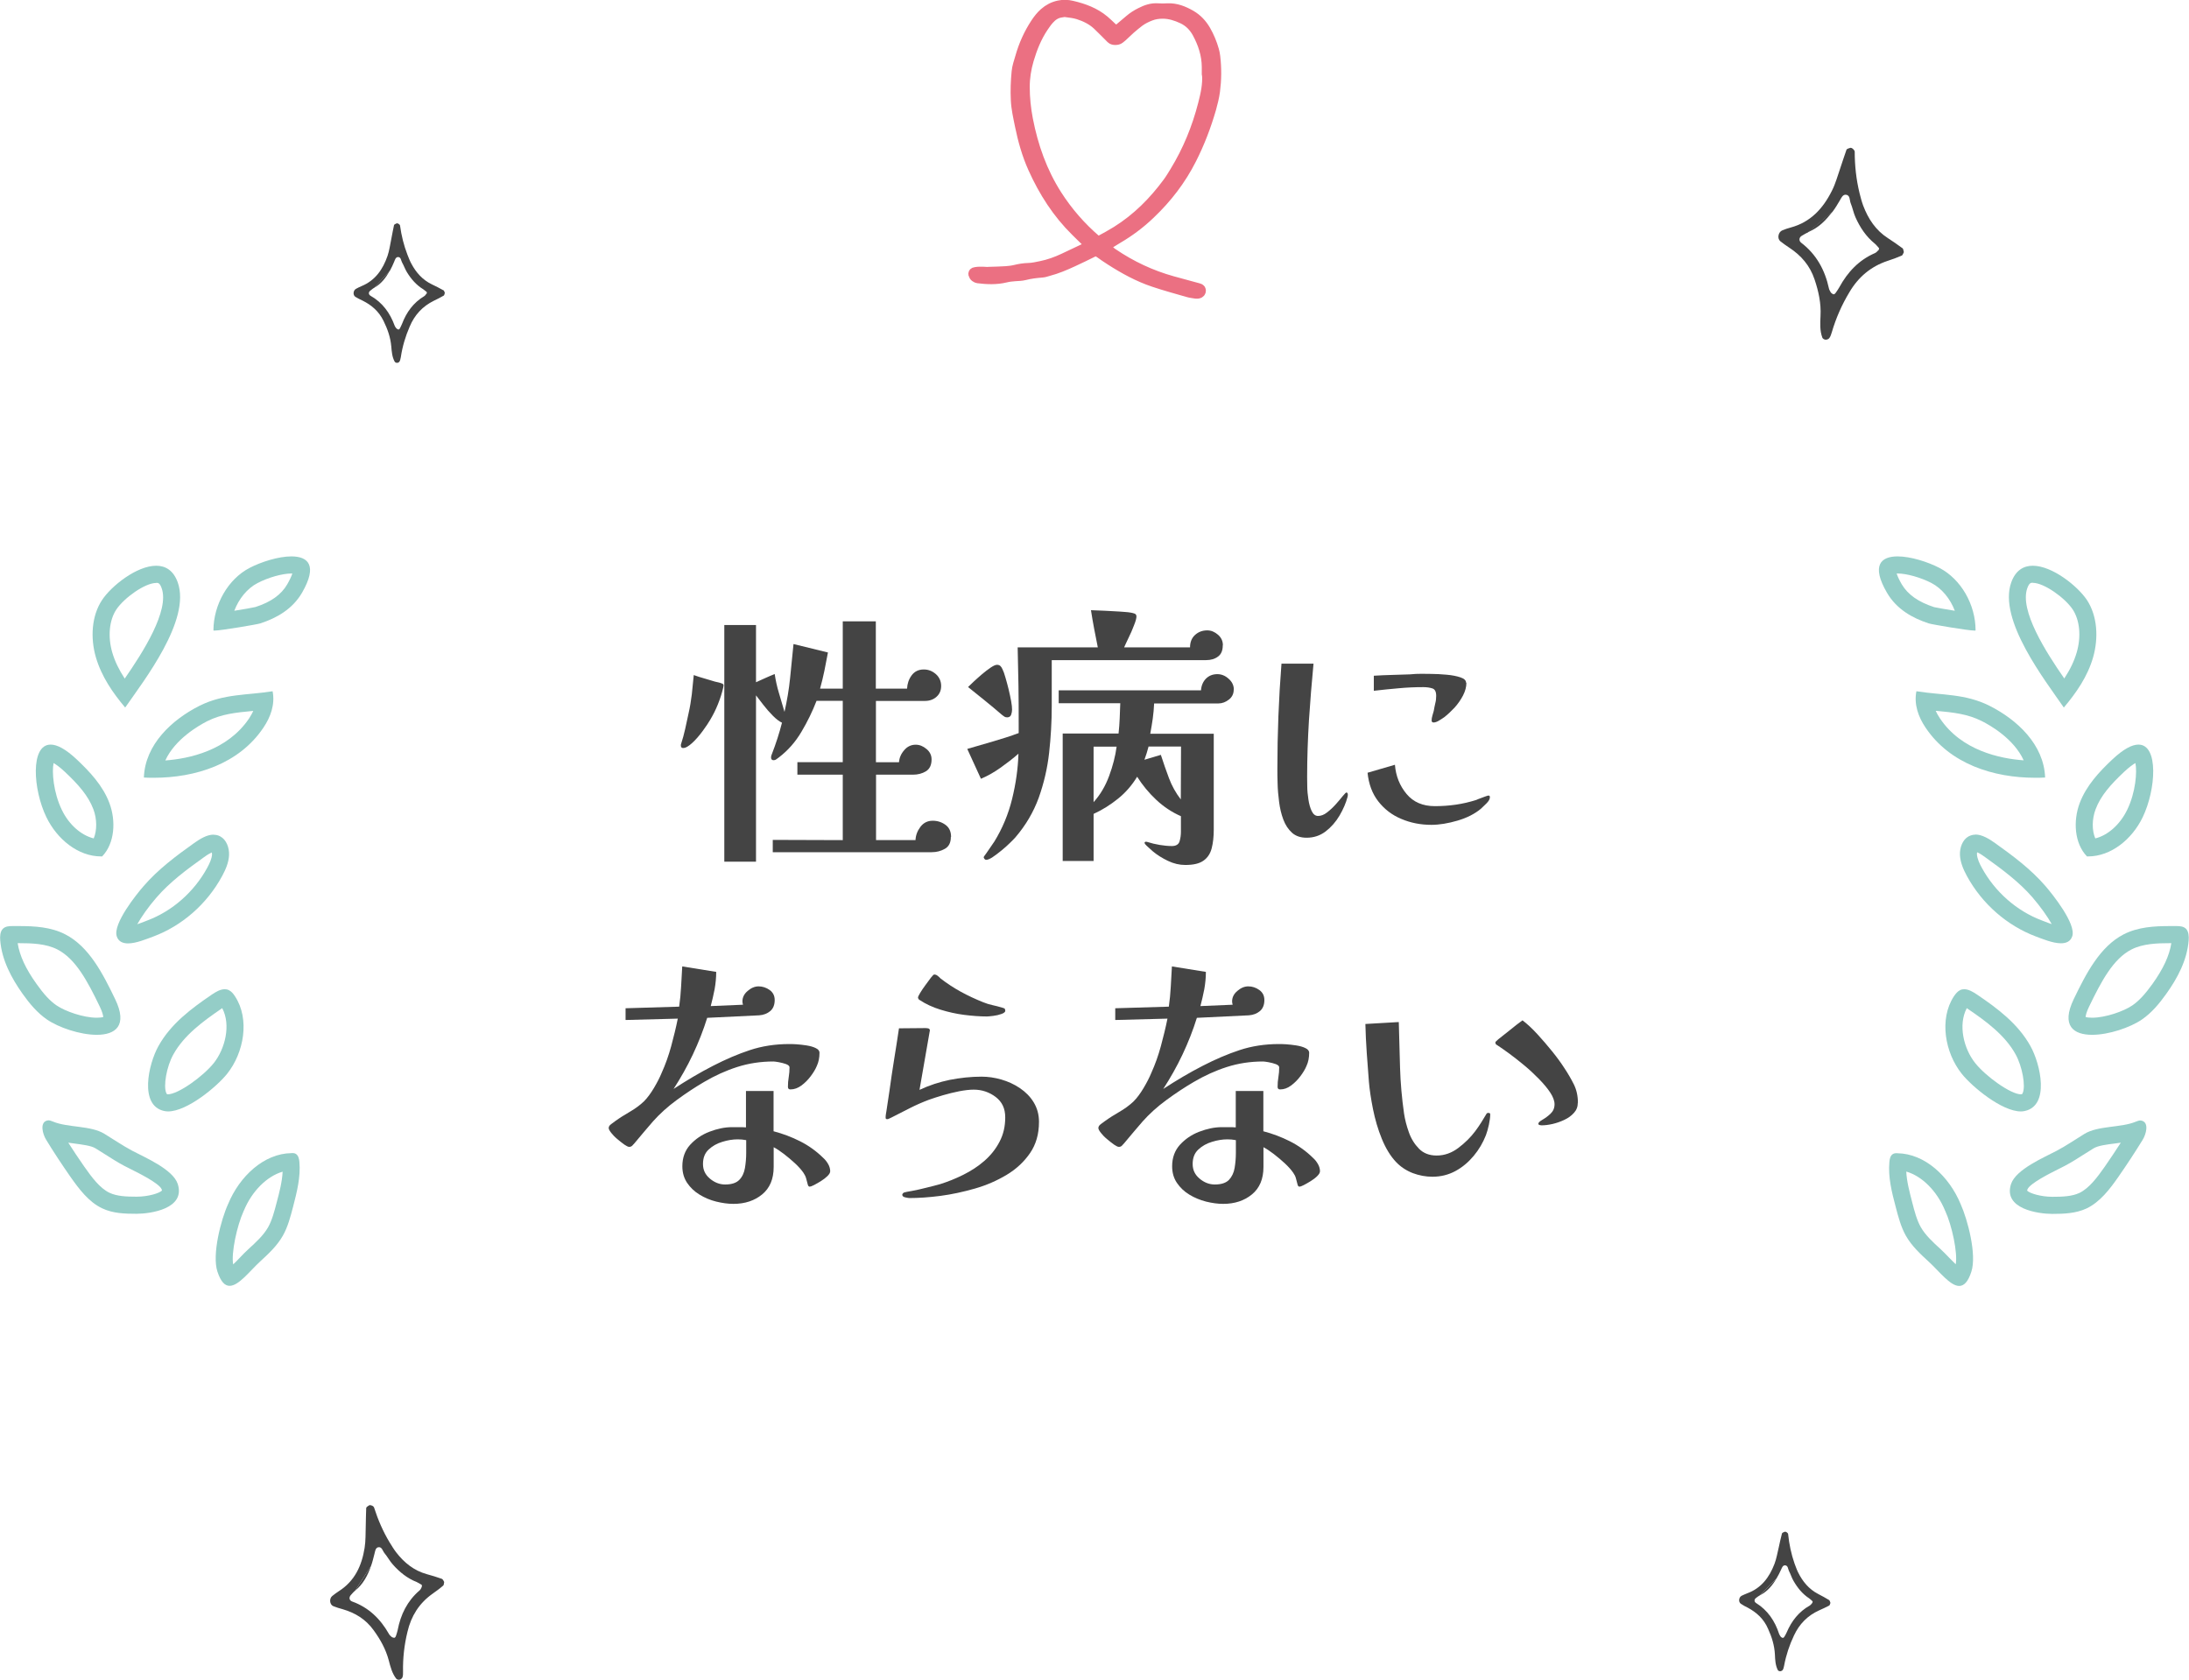 <?xml version="1.0" encoding="UTF-8"?><svg id="_レイヤー_2" xmlns="http://www.w3.org/2000/svg" viewBox="0 0 192 147.37"><defs><style>.cls-1{fill:#444;}.cls-2{fill:none;stroke:#eb7082;stroke-linecap:round;stroke-linejoin:round;}.cls-3{fill:#94cdc7;}</style></defs><g id="_レイヤー_1-2"><path class="cls-1" d="M63.46,60.15s0,.04-.01.06c0,.02-.01.05-.01.08-.11.5-.27.99-.47,1.49-.2.5-.43.95-.68,1.37-.13.22-.34.55-.65.97s-.62.78-.94,1.07c-.14.13-.28.23-.41.31s-.26.12-.38.12-.19-.07-.19-.22c0-.06,0-.11.02-.14.14-.43.26-.87.36-1.32.1-.45.19-.9.29-1.34.13-.56.22-1.12.29-1.69.06-.57.12-1.13.17-1.69.3.11.62.21.94.3.32.09.63.18.94.28.1.02.2.04.31.07.11.03.22.06.31.1.08.03.12.1.12.19ZM83.4,73.42c0,.5-.17.84-.52,1.04s-.73.3-1.16.3h-13.94v-1.08l6.14.02v-5.74h-3.98v-1.1h3.98v-5.38h-2.3c-.35.91-.79,1.82-1.32,2.71-.53.9-1.19,1.65-1.99,2.26-.06.05-.14.1-.22.16-.08.06-.16.08-.24.08-.14,0-.22-.08-.22-.24,0-.1.02-.19.07-.29.18-.46.34-.92.49-1.38.15-.46.28-.92.4-1.38-.22-.1-.49-.3-.79-.6-.3-.3-.59-.63-.85-.97-.26-.34-.48-.62-.64-.83v14.59h-2.78v-20.76h2.78v5.02c.27-.13.54-.25.82-.37.27-.12.54-.24.82-.35.08.54.2,1.1.37,1.66s.33,1.11.49,1.66c.22-.98.39-1.96.49-2.96.1-1,.2-2,.3-2.99l3.02.74c-.1.53-.2,1.06-.31,1.6-.11.54-.24,1.06-.38,1.57h1.99v-5.9h2.9v5.9h2.74c.02-.43.15-.82.4-1.16s.6-.52,1.07-.52c.4,0,.75.14,1.06.41.3.27.46.62.46,1.03s-.14.72-.41.96c-.27.24-.61.36-1.01.36h-4.3v5.38h2.02c.03-.38.18-.74.46-1.06.27-.32.61-.48,1.01-.48.34,0,.65.13.95.38s.44.56.44.91c0,.5-.17.84-.49,1.04-.33.2-.71.3-1.14.3h-3.24v5.74h3.46c.02-.42.16-.8.43-1.16.27-.36.63-.54,1.08-.54.42,0,.79.12,1.12.36.33.24.49.59.49,1.06Z"/><path class="cls-1" d="M107.25,56.62c0,.45-.14.78-.42.98-.28.21-.63.31-1.04.31h-13.54v4.03c0,1.38-.08,2.75-.23,4.1-.15,1.36-.46,2.67-.91,3.94-.46,1.26-1.14,2.42-2.05,3.48-.1.11-.26.28-.48.49-.22.22-.47.44-.74.66-.27.22-.53.42-.77.58s-.43.24-.58.24c-.05,0-.1-.03-.14-.08s-.07-.11-.07-.16c0-.02.07-.12.22-.32.14-.2.29-.41.44-.64.15-.22.24-.36.28-.41.7-1.14,1.22-2.38,1.55-3.72.33-1.34.52-2.67.56-3.98-.48.42-1,.82-1.56,1.22-.56.4-1.14.73-1.73.98l-1.2-2.62c.75-.22,1.51-.44,2.27-.66s1.51-.46,2.24-.73v-.82c0-1.12,0-2.24-.02-3.35-.02-1.11-.04-2.23-.07-3.35h7.03c-.11-.54-.22-1.09-.32-1.63-.1-.54-.2-1.09-.28-1.63.42.02.84.03,1.26.05.42.02.84.04,1.26.07.18.02.35.03.52.04s.33.03.49.06c.1.02.2.04.3.08.1.04.16.12.16.25,0,.16-.07.42-.22.79-.14.37-.3.74-.48,1.1-.18.37-.3.64-.38.82h5.78c0-.45.14-.81.43-1.08.29-.27.65-.41,1.08-.41.34,0,.65.13.94.38s.43.56.43.91ZM88.77,62.26c0,.14-.03.29-.08.44-.06.15-.17.23-.35.23-.1,0-.18-.02-.25-.07-.07-.05-.15-.1-.23-.17-.48-.42-.97-.82-1.46-1.22-.5-.4-.99-.8-1.49-1.2.11-.11.28-.27.5-.48.22-.21.47-.42.73-.65.26-.22.52-.42.76-.58.24-.16.42-.24.55-.24s.23.04.3.11c.07.07.13.16.18.28.08.16.17.4.26.73.1.33.19.68.28,1.04.09.37.16.71.22,1.03.06.32.08.57.08.74ZM108.21,60.51c0,.35-.14.64-.42.86-.28.22-.59.34-.92.34h-5.64c-.02.45-.06.89-.12,1.33-.06.44-.14.88-.22,1.33h5.57v8.42c0,.61-.06,1.15-.18,1.62-.12.47-.36.84-.72,1.09-.36.26-.89.38-1.6.38-.51,0-1.02-.12-1.52-.36-.5-.24-.95-.52-1.33-.84-.06-.06-.2-.19-.41-.37-.21-.18-.31-.31-.31-.37s.05-.1.14-.1c.02,0,.03,0,.05.01.02,0,.03.01.05.01.35.11.71.2,1.08.26.37.06.73.1,1.08.1s.59-.14.67-.41c.08-.27.12-.55.12-.84v-1.37c-.8-.35-1.52-.83-2.17-1.44-.65-.61-1.2-1.28-1.67-2.02-.45.74-1,1.38-1.67,1.92s-1.38.99-2.15,1.34v4.13h-2.71v-11.18h4.9c.05-.45.08-.89.1-1.33.02-.44.03-.88.05-1.33h-5.4v-1.13h12.48c.03-.42.18-.76.43-1.02.26-.26.59-.4,1.01-.4.35,0,.68.13.98.4.3.26.46.58.46.95ZM95.92,65.5v4.87c.58-.64,1.03-1.4,1.36-2.29.33-.89.55-1.75.66-2.58h-2.02ZM100.74,65.5c-.1.38-.22.77-.36,1.15l1.44-.43c.22.69.46,1.37.71,2.04s.6,1.3,1.04,1.87c0-.77,0-1.54.01-2.32,0-.78.01-1.55.01-2.32h-2.86Z"/><path class="cls-1" d="M118.22,69.75s0,.04-.01.06c0,.02-.01.05-.01.08-.14.54-.38,1.1-.71,1.66-.33.56-.74,1.02-1.22,1.39-.49.37-1.04.55-1.67.55-.53,0-.96-.15-1.28-.44-.33-.3-.58-.68-.76-1.16-.18-.48-.3-1-.37-1.55-.07-.55-.12-1.08-.13-1.6-.02-.51-.02-.94-.02-1.3,0-3.1.12-6.18.36-9.22h2.81c-.16,1.65-.29,3.3-.4,4.96-.1,1.66-.16,3.32-.16,4.98,0,.16,0,.43.01.8,0,.38.04.76.1,1.16.06.4.15.74.29,1.03s.32.43.56.43c.26,0,.52-.1.79-.31.27-.21.53-.45.77-.72.24-.27.44-.51.61-.72s.28-.31.32-.31.08.03.1.08c.02.06.02.1.02.13ZM130.68,69.94c0,.16-.1.34-.31.55s-.37.36-.48.46c-.54.45-1.23.8-2.05,1.04s-1.59.37-2.29.37c-.94,0-1.82-.17-2.64-.52-.82-.34-1.49-.86-2.02-1.54-.53-.68-.84-1.52-.94-2.51l2.4-.7c.08.99.42,1.84,1.02,2.56s1.43,1.07,2.48,1.07c.61,0,1.22-.04,1.84-.13.62-.09,1.22-.23,1.81-.42.06-.03.17-.08.32-.13.15-.06.3-.11.46-.17.15-.06.24-.08.28-.08.08,0,.12.05.12.14ZM128.62,59.89c0,.37-.1.74-.3,1.13-.2.38-.45.74-.74,1.06-.3.32-.59.59-.88.82-.11.08-.26.18-.46.3-.19.12-.36.18-.5.18-.11,0-.17-.06-.17-.17,0-.13.02-.28.07-.44.05-.17.09-.31.12-.42.03-.21.08-.42.13-.65.06-.22.08-.44.08-.65,0-.37-.11-.59-.34-.66-.22-.07-.49-.11-.79-.11-.72,0-1.44.03-2.17.1-.73.06-1.45.14-2.17.22v-1.32c.53-.03,1.06-.06,1.58-.07.53-.02,1.06-.03,1.58-.05.18-.02.35-.03.53-.04.18,0,.34-.01.5-.01s.45,0,.86.01c.42,0,.86.03,1.33.07.47.04.88.12,1.21.23.34.11.5.27.5.48Z"/><path class="cls-1" d="M71.88,92.34c0,.45-.08.84-.24,1.18-.11.27-.29.57-.53.89-.24.32-.51.59-.82.82-.3.22-.62.34-.96.34-.14,0-.22-.07-.22-.22,0-.29.02-.58.07-.86s.07-.58.07-.86c0-.11-.1-.2-.3-.28-.2-.07-.42-.13-.65-.17-.23-.04-.39-.06-.47-.06-1.1,0-2.16.16-3.16.48s-1.97.76-2.92,1.32c-.77.45-1.56.97-2.38,1.57-.82.6-1.51,1.23-2.09,1.88-.53.61-1.06,1.24-1.61,1.9-.06.06-.13.14-.2.22-.07.08-.17.12-.28.12-.1,0-.24-.07-.43-.2-.19-.14-.4-.3-.61-.48-.22-.18-.4-.37-.54-.55-.14-.18-.22-.32-.22-.42,0-.13.07-.24.22-.35.14-.1.26-.19.34-.25.4-.29.83-.56,1.28-.82s.87-.56,1.24-.91c.3-.3.6-.7.89-1.19s.51-.92.67-1.31c.34-.75.62-1.54.84-2.35.22-.82.42-1.62.58-2.42l-4.58.12v-1.03l4.7-.14c.08-.58.14-1.16.17-1.75.03-.59.06-1.18.1-1.78l2.98.48c0,.51-.05,1.02-.14,1.52-.1.5-.21,1-.34,1.48l2.83-.12c-.03-.1-.05-.19-.05-.29,0-.35.15-.66.46-.92.3-.26.62-.4.96-.4s.68.11.97.32c.3.22.44.51.44.88,0,.42-.13.74-.38.96-.26.22-.58.35-.98.38l-4.56.22c-.34,1.09-.76,2.16-1.26,3.22-.5,1.06-1.07,2.06-1.69,3.02.56-.37,1.13-.72,1.72-1.07.58-.34,1.17-.67,1.76-.97,1.09-.56,2.16-1.02,3.22-1.37,1.06-.35,2.21-.53,3.46-.53.13,0,.33,0,.61.02s.58.05.89.1c.31.05.58.12.8.23.22.1.34.24.34.42ZM72.81,102.78c0,.11-.08.24-.24.4-.16.15-.35.3-.56.43s-.42.25-.61.35c-.19.1-.32.14-.38.14-.08,0-.14-.06-.17-.19l-.14-.53c-.05-.18-.13-.34-.24-.5-.18-.26-.42-.53-.73-.82-.31-.29-.64-.56-.97-.82-.34-.26-.64-.46-.91-.6v1.73c0,1.06-.34,1.86-1.01,2.41-.67.55-1.51.83-2.52.83-.48,0-.98-.07-1.51-.2s-1.02-.34-1.46-.61c-.45-.27-.81-.62-1.09-1.03-.28-.42-.42-.9-.42-1.46,0-.75.23-1.38.68-1.88.46-.5,1.02-.89,1.7-1.15.68-.26,1.34-.4,1.98-.4h.61c.2,0,.4,0,.61.02v-3.19h2.42v3.53c.8.21,1.58.5,2.33.88s1.42.86,2.02,1.45c.18.16.32.34.44.55s.18.43.18.67ZM65.45,100.02c-.26-.05-.5-.07-.74-.07-.43,0-.88.07-1.36.22-.47.14-.87.37-1.2.68-.33.31-.49.73-.49,1.26s.2.94.6,1.28c.4.34.85.52,1.34.52.58,0,.99-.14,1.25-.41.26-.27.42-.62.49-1.04.07-.42.11-.86.11-1.31v-1.13Z"/><path class="cls-1" d="M91.13,98.43c0,1.06-.26,1.96-.78,2.72-.52.76-1.2,1.4-2.05,1.91-.85.51-1.78.92-2.8,1.21s-2.02.51-3.02.64c-1,.13-1.91.19-2.72.19-.06,0-.18-.02-.36-.06-.18-.04-.26-.12-.26-.23,0-.06.05-.13.14-.19.11-.03.22-.06.34-.08.11-.02.22-.04.34-.06.42-.08.84-.17,1.26-.28.42-.1.84-.21,1.24-.32.67-.21,1.35-.48,2.03-.82.68-.34,1.3-.74,1.85-1.22.55-.48,1-1.04,1.33-1.68.34-.64.5-1.35.5-2.14s-.28-1.36-.84-1.79c-.56-.42-1.2-.64-1.92-.64-.37,0-.79.05-1.27.14-.48.1-.96.21-1.43.35-.47.14-.88.27-1.24.4-.56.21-1.11.45-1.66.73s-1.09.56-1.63.83c-.05.02-.1.04-.17.08s-.13.06-.19.06c-.1,0-.14-.04-.14-.12,0-.1,0-.2.02-.3.02-.1.03-.2.05-.3l.26-1.73c.13-.93.26-1.85.41-2.76s.29-1.83.43-2.76l2.28-.02c.06,0,.15,0,.26.02.11.02.17.08.17.19,0,.02,0,.03-.01.05s-.01.03-.01.05l-.89,5.11c.85-.4,1.74-.69,2.66-.88.93-.18,1.86-.28,2.78-.28.56,0,1.14.08,1.73.25.59.17,1.14.42,1.64.76s.91.75,1.21,1.25.46,1.06.46,1.7ZM88.18,88.66c0,.11-.11.21-.34.29-.22.08-.47.14-.73.17-.26.03-.44.05-.54.05-.62,0-1.29-.05-2-.14s-1.41-.25-2.09-.46c-.68-.21-1.28-.49-1.81-.84-.06-.03-.1-.06-.1-.1-.03-.02-.05-.06-.05-.12s.06-.2.19-.41.28-.44.46-.68.34-.46.48-.65c.14-.18.24-.28.29-.28.11,0,.22.04.31.12.1.08.18.15.24.22.58.45,1.18.84,1.8,1.18s1.27.64,1.94.91c.27.11.55.2.84.26.29.06.57.14.84.22.08.02.14.04.19.07s.07.1.07.19Z"/><path class="cls-1" d="M114.83,92.34c0,.45-.08.84-.24,1.18-.11.27-.29.57-.53.89-.24.32-.51.59-.82.82s-.62.34-.96.34c-.14,0-.22-.07-.22-.22,0-.29.02-.58.07-.86s.07-.58.07-.86c0-.11-.1-.2-.3-.28-.2-.07-.42-.13-.65-.17-.23-.04-.39-.06-.47-.06-1.1,0-2.16.16-3.16.48s-1.97.76-2.92,1.32c-.77.45-1.56.97-2.38,1.57-.82.6-1.51,1.23-2.09,1.88-.53.61-1.06,1.24-1.61,1.9-.06.06-.13.14-.2.22s-.16.12-.28.12c-.1,0-.24-.07-.43-.2-.19-.14-.4-.3-.61-.48-.22-.18-.4-.37-.54-.55-.14-.18-.22-.32-.22-.42,0-.13.07-.24.22-.35.14-.1.25-.19.34-.25.4-.29.83-.56,1.28-.82s.87-.56,1.24-.91c.3-.3.6-.7.89-1.19s.51-.92.67-1.31c.34-.75.62-1.54.84-2.35.22-.82.42-1.62.58-2.42l-4.58.12v-1.03l4.7-.14c.08-.58.14-1.16.17-1.75l.1-1.78,2.98.48c0,.51-.05,1.02-.14,1.52-.1.5-.21,1-.34,1.48l2.83-.12c-.03-.1-.05-.19-.05-.29,0-.35.15-.66.46-.92.3-.26.62-.4.96-.4.35,0,.68.11.97.32.3.22.44.51.44.88,0,.42-.13.74-.38.96-.26.22-.58.35-.98.38l-4.56.22c-.34,1.09-.76,2.16-1.26,3.22s-1.07,2.06-1.69,3.02c.56-.37,1.13-.72,1.72-1.07.58-.34,1.17-.67,1.76-.97,1.09-.56,2.16-1.02,3.22-1.37s2.21-.53,3.46-.53c.13,0,.33,0,.61.02.28.02.58.05.89.1.31.05.58.12.8.23.22.1.34.24.34.42ZM115.77,102.78c0,.11-.08.24-.24.4s-.35.3-.56.43c-.22.14-.42.25-.61.35-.19.1-.32.14-.38.14-.08,0-.14-.06-.17-.19-.05-.18-.1-.35-.14-.53s-.13-.34-.24-.5c-.18-.26-.42-.53-.73-.82-.31-.29-.64-.56-.97-.82-.34-.26-.64-.46-.91-.6v1.73c0,1.06-.34,1.86-1.01,2.41-.67.55-1.51.83-2.52.83-.48,0-.98-.07-1.51-.2-.53-.14-1.02-.34-1.46-.61-.45-.27-.81-.62-1.09-1.03s-.42-.9-.42-1.46c0-.75.23-1.38.68-1.88.46-.5,1.02-.89,1.7-1.15.68-.26,1.34-.4,1.98-.4h.61c.2,0,.4,0,.61.02v-3.19h2.42v3.53c.8.21,1.58.5,2.33.88s1.42.86,2.02,1.45c.18.16.32.34.44.55.12.21.18.43.18.67ZM108.4,100.02c-.26-.05-.5-.07-.74-.07-.43,0-.88.07-1.36.22-.47.14-.87.37-1.2.68-.33.31-.49.73-.49,1.26s.2.94.6,1.28c.4.34.85.52,1.34.52.58,0,.99-.14,1.25-.41.25-.27.42-.62.49-1.04.07-.42.11-.86.11-1.31v-1.13Z"/><path class="cls-1" d="M130.71,97.74c0,.26-.04.57-.12.94s-.17.67-.26.91c-.26.66-.61,1.26-1.07,1.81s-.99,1-1.6,1.33-1.28.5-2.02.5c-.59,0-1.17-.11-1.73-.32-.56-.22-1.05-.54-1.46-.97-.5-.53-.91-1.21-1.25-2.04s-.59-1.7-.77-2.59c-.18-.9-.3-1.7-.36-2.4-.06-.85-.13-1.7-.19-2.54-.06-.85-.1-1.7-.12-2.54l2.93-.17c.03,1.33.07,2.66.11,4.01.04,1.34.16,2.68.35,4.01.08.53.22,1.08.42,1.64.2.57.5,1.05.89,1.45.39.4.91.6,1.55.6.69,0,1.33-.23,1.92-.68s1.08-.94,1.46-1.45c.19-.26.37-.51.53-.77s.32-.52.48-.79c.03-.03.08-.05.14-.05.11,0,.17.04.17.12ZM138.39,96.75c0,.34-.11.63-.34.88-.22.25-.5.45-.84.61-.34.16-.68.28-1.03.36-.35.08-.67.12-.94.12-.03,0-.09,0-.18-.02-.09-.02-.13-.06-.13-.12,0-.1.12-.21.36-.35s.48-.31.71-.53c.23-.22.35-.49.35-.83,0-.3-.13-.65-.38-1.03s-.59-.78-1-1.2c-.41-.42-.84-.82-1.3-1.2s-.89-.72-1.3-1.02-.73-.52-.97-.68c-.06-.03-.12-.07-.17-.11s-.07-.11-.07-.2c0-.02.04-.06.12-.13.08-.07.13-.12.14-.13.35-.27.7-.55,1.06-.84.35-.29.7-.56,1.06-.82.42.32.85.72,1.3,1.21s.88.99,1.3,1.51c.42.52.77,1,1.06,1.45.32.48.6.96.84,1.44.24.48.36,1.02.36,1.63Z"/><path class="cls-3" d="M24.79,102.78c-.04.88-.28,1.8-.52,2.7-.2.77-.41,1.58-.76,2.19-.4.7-1.04,1.29-1.72,1.91-.26.24-.53.51-.79.79-.15.16-.35.37-.55.55-.18-1,.33-3.38.92-4.68v-.02s.02-.02.02-.02c.71-1.72,2.04-3.02,3.39-3.41M25.6,101.16s-.02,0-.04,0c-2.42.03-4.55,2.04-5.55,4.46-.62,1.35-1.43,4.43-.94,5.93.3.91.66,1.25,1.07,1.25.8,0,1.75-1.28,2.66-2.12.74-.68,1.5-1.38,2.01-2.28.44-.78.67-1.67.9-2.55.33-1.28.67-2.6.55-3.92-.02-.26-.09-.55-.29-.69-.11-.08-.25-.09-.39-.09h0Z"/><path class="cls-3" d="M5.98,100.24c.17.02.33.04.5.07.74.1,1.51.19,1.9.43.25.15.5.31.75.47.57.36,1.15.74,1.78,1.07.17.09.38.19.61.31.6.3,2.44,1.21,2.66,1.74.02.05.03.09.03.11-.22.23-1.19.54-2.23.54-.87,0-1.71-.03-2.37-.34-.85-.4-1.56-1.36-2.22-2.3-.48-.69-.95-1.39-1.41-2.11M4.24,98.29c-.06,0-.11,0-.17.03-.56.2-.35,1.13-.02,1.67.67,1.1,1.38,2.17,2.11,3.22.78,1.11,1.63,2.24,2.8,2.79.94.45,1.99.48,3.01.48h0c1.22,0,4.33-.43,3.62-2.62-.43-1.3-2.94-2.35-3.99-2.91-.84-.45-1.63-.99-2.45-1.49-1.19-.73-3.2-.53-4.48-1.06-.14-.06-.3-.12-.45-.12h0Z"/><path class="cls-3" d="M19.49,88.44c.78,1.47.26,3.56-.74,4.82-.92,1.15-3.11,2.74-4.04,2.74h0c-.08-.02-.08-.02-.12-.1-.28-.62.02-2.33.61-3.39.94-1.7,2.6-2.91,4.22-4.02.03-.02.05-.03.07-.05M19.71,86.78c-.39,0-.79.24-1.13.47-1.79,1.22-3.6,2.56-4.69,4.53-.88,1.59-1.69,5.2.5,5.68.11.02.23.04.35.04,1.67,0,4.27-2.16,5.18-3.3,1.48-1.85,2.01-4.8.69-6.8-.14-.22-.31-.43-.54-.54-.12-.06-.24-.08-.37-.08h0Z"/><path class="cls-3" d="M1.66,82.74c1.11,0,2.38.04,3.37.55,1.6.82,2.63,2.75,3.72,5.01.24.49.29.78.31.92-.1.03-.29.06-.57.06-1.17,0-2.77-.56-3.53-1.08-.57-.39-1.11-.97-1.76-1.89-.95-1.33-1.48-2.48-1.65-3.57h.11M1.66,81.24c-.19,0-.38,0-.57,0-.3,0-.62.02-.84.24-.24.25-.26.66-.23,1.02.14,1.73.99,3.31,1.96,4.68.61.86,1.29,1.67,2.13,2.25,1.03.71,2.91,1.35,4.38,1.35,1.63,0,2.74-.79,1.61-3.13-1.08-2.24-2.29-4.62-4.39-5.69-1.25-.64-2.67-.72-4.06-.72h0Z"/><path class="cls-3" d="M18.58,74.77c.01.05.02.12.02.18-.02.38-.23.82-.42,1.17-1.15,2.12-3.07,3.81-5.26,4.63l-.23.09c-.18.07-.41.16-.65.24.35-.63.96-1.51,1.69-2.35,1.17-1.35,2.63-2.44,4.16-3.53.34-.25.56-.36.69-.42M18.73,73.22c-.59,0-1.2.38-1.72.75-1.57,1.12-3.13,2.28-4.42,3.77-.6.69-2.71,3.3-2.35,4.4.15.46.53.62.99.62.72,0,1.63-.39,2.21-.6,2.49-.93,4.7-2.82,6.05-5.32.3-.56.57-1.17.6-1.82.03-.65-.23-1.35-.76-1.64-.19-.11-.39-.15-.6-.15h0Z"/><path class="cls-3" d="M4.7,66.94c.21.12.53.34.99.77,1.18,1.11,2.05,2.09,2.5,3.28.33.88.32,1.87.03,2.56-1.1-.27-2.18-1.21-2.8-2.51-.74-1.53-.88-3.34-.72-4.1M4.44,65.32c-1.79,0-1.55,3.94-.37,6.37.94,1.94,2.79,3.44,4.79,3.44.03,0,.07,0,.1,0,1.11-1.15,1.22-3.12.64-4.67-.58-1.55-1.72-2.75-2.87-3.84-.98-.92-1.73-1.3-2.28-1.3h0Z"/><path class="cls-3" d="M22.22,62.36c-.1.21-.22.43-.37.66-1.9,2.83-5.28,3.54-7.35,3.69.86-1.88,2.93-3.06,3.67-3.44,1.27-.64,2.53-.76,3.98-.9.02,0,.05,0,.07,0M23.91,60.64c-2.22.36-4.27.2-6.42,1.28-2.4,1.21-4.77,3.39-4.87,6.29.29.02.58.02.87.02,3.64,0,7.47-1.2,9.61-4.39.63-.93,1.04-2.04.81-3.2h0Z"/><path class="cls-3" d="M13.7,51.13c.17,0,.31,0,.48.47.7,1.96-1.64,5.62-3.24,7.93-.52-.8-.87-1.53-1.09-2.28-.41-1.4-.27-2.85.36-3.79.68-1.01,2.5-2.32,3.49-2.32M13.7,49.63c-1.71,0-3.92,1.77-4.73,2.98-.95,1.41-1.05,3.37-.56,5.05.49,1.68,1.48,3.12,2.57,4.41,1.62-2.34,5.79-7.67,4.61-10.98-.38-1.06-1.08-1.46-1.89-1.46h0Z"/><path class="cls-3" d="M25.56,50.31s.05,0,.08,0c-.06.2-.19.5-.44.94-.53.92-1.43,1.56-2.79,2-.23.06-1.05.2-1.86.33.4-1.05,1.13-1.96,2.04-2.43.93-.49,2.18-.84,2.98-.84M25.56,48.81c-1.15,0-2.67.49-3.67,1.01-1.88.98-3.16,3.2-3.17,5.48,0,.01.03.02.08.02.55,0,3.7-.53,4.02-.63,1.45-.47,2.83-1.25,3.67-2.69,1.4-2.42.52-3.19-.93-3.19h0Z"/><path class="cls-3" d="M167.21,102.78c1.36.39,2.68,1.69,3.39,3.41v.02s.02.02.02.02c.59,1.29,1.1,3.67.92,4.68-.19-.19-.4-.39-.55-.55-.26-.27-.53-.55-.79-.79-.65-.59-1.32-1.21-1.72-1.91-.35-.61-.56-1.41-.76-2.19-.23-.9-.48-1.82-.52-2.7M166.4,101.16c-.13,0-.27.01-.39.09-.21.14-.27.43-.29.69-.12,1.32.21,2.64.55,3.92.23.88.46,1.77.9,2.55.51.9,1.27,1.6,2.01,2.28.91.83,1.87,2.12,2.66,2.12.41,0,.78-.34,1.07-1.25.49-1.5-.33-4.58-.94-5.93-1-2.42-3.13-4.43-5.55-4.46-.01,0-.02,0-.04,0h0Z"/><path class="cls-3" d="M186.02,100.24c-.46.71-.93,1.42-1.41,2.11-.66.94-1.37,1.89-2.22,2.3-.66.31-1.49.34-2.37.34-1.03,0-2-.31-2.22-.54,0-.02.01-.06.03-.11.22-.54,2.06-1.45,2.66-1.75.23-.11.44-.22.61-.31.63-.33,1.21-.71,1.78-1.07.25-.16.5-.32.75-.47.39-.24,1.16-.34,1.9-.43.17-.02.33-.04.5-.07M187.76,98.29c-.15,0-.3.06-.45.12-1.28.53-3.29.33-4.48,1.06-.82.5-1.61,1.05-2.45,1.49-1.05.56-3.56,1.61-3.99,2.91-.71,2.19,2.4,2.62,3.62,2.62h0c1.02,0,2.07-.04,3.01-.48,1.17-.56,2.03-1.68,2.8-2.79.73-1.05,1.44-2.13,2.11-3.22.33-.54.55-1.47-.02-1.67-.05-.02-.11-.03-.17-.03h0Z"/><path class="cls-3" d="M172.51,88.44s.05.03.07.05c1.62,1.1,3.29,2.32,4.22,4.02.58,1.06.89,2.77.61,3.39-.04.08-.04.08-.15.1-.9,0-3.1-1.59-4.01-2.74-1.01-1.26-1.52-3.35-.74-4.82M172.29,86.78c-.13,0-.25.02-.37.08-.22.11-.39.32-.54.54-1.31,2-.79,4.95.69,6.8.91,1.14,3.51,3.3,5.18,3.3.12,0,.24-.01.35-.04,2.2-.48,1.38-4.09.5-5.68-1.09-1.97-2.9-3.32-4.69-4.53-.34-.23-.74-.47-1.13-.47h0Z"/><path class="cls-3" d="M190.34,82.74h.11c-.17,1.09-.7,2.24-1.65,3.57-.65.91-1.2,1.5-1.77,1.89-.76.52-2.36,1.08-3.53,1.08-.28,0-.47-.03-.57-.06.01-.14.07-.43.31-.92,1.09-2.26,2.12-4.19,3.72-5.01,1-.51,2.27-.55,3.37-.55M190.34,81.24c-1.39,0-2.8.08-4.06.72-2.09,1.07-3.31,3.45-4.39,5.69-1.13,2.35-.01,3.13,1.61,3.13,1.47,0,3.35-.64,4.38-1.35.84-.58,1.52-1.39,2.13-2.25.98-1.37,1.82-2.94,1.96-4.68.03-.36,0-.78-.23-1.02-.22-.22-.55-.24-.84-.24-.19,0-.38,0-.57,0h0Z"/><path class="cls-3" d="M173.42,74.77c.13.05.35.17.69.42,1.52,1.09,2.99,2.18,4.16,3.53.73.85,1.34,1.72,1.69,2.35-.24-.08-.47-.17-.65-.24l-.23-.09c-2.19-.82-4.11-2.51-5.26-4.63-.19-.34-.4-.79-.42-1.17,0-.07,0-.13.02-.18M173.27,73.22c-.2,0-.4.05-.6.15-.53.29-.79.99-.76,1.64s.3,1.26.6,1.82c1.35,2.49,3.56,4.38,6.05,5.32.57.21,1.49.6,2.21.6.46,0,.84-.16.99-.62.36-1.09-1.75-3.7-2.35-4.4-1.29-1.49-2.85-2.65-4.42-3.77-.52-.37-1.14-.75-1.72-.75h0Z"/><path class="cls-3" d="M187.3,66.94c.16.77.02,2.58-.72,4.1-.63,1.3-1.7,2.24-2.8,2.51-.3-.7-.3-1.69.03-2.56.44-1.18,1.32-2.17,2.5-3.28.46-.43.79-.66.99-.77M187.56,65.32c-.55,0-1.3.38-2.28,1.3-1.16,1.09-2.29,2.3-2.87,3.84-.58,1.55-.47,3.52.64,4.67.03,0,.07,0,.1,0,2,0,3.85-1.49,4.79-3.44,1.17-2.43,1.41-6.37-.37-6.37h0Z"/><path class="cls-3" d="M169.78,62.36s.05,0,.07,0c1.46.14,2.71.26,3.98.9.74.37,2.81,1.55,3.67,3.44-2.07-.15-5.46-.85-7.35-3.69-.15-.22-.27-.44-.37-.66M168.09,60.64c-.23,1.16.18,2.27.81,3.2,2.14,3.19,5.96,4.39,9.61,4.39.29,0,.58,0,.87-.02-.1-2.9-2.47-5.08-4.87-6.29-2.14-1.08-4.19-.92-6.42-1.28h0Z"/><path class="cls-3" d="M178.3,51.13c.99,0,2.81,1.31,3.49,2.32.63.94.77,2.39.36,3.79-.22.75-.57,1.49-1.09,2.28-1.6-2.31-3.95-5.97-3.24-7.93.17-.46.31-.47.48-.47M178.3,49.63c-.81,0-1.51.4-1.89,1.46-1.18,3.3,3,8.63,4.61,10.98,1.09-1.29,2.09-2.73,2.57-4.41s.39-3.63-.56-5.05c-.82-1.21-3.03-2.98-4.73-2.98h0Z"/><path class="cls-3" d="M166.44,50.31c.79,0,2.04.35,2.98.84.91.48,1.64,1.38,2.04,2.43-.8-.13-1.61-.27-1.82-.32-1.4-.46-2.3-1.1-2.84-2.01-.25-.43-.38-.74-.44-.94.02,0,.05,0,.08,0M166.44,48.81c-1.45,0-2.34.77-.93,3.19.84,1.44,2.22,2.22,3.67,2.69.32.1,3.47.63,4.02.63.05,0,.08,0,.08-.02,0-2.28-1.29-4.5-3.17-5.48-1-.52-2.52-1.01-3.67-1.01h0Z"/><path class="cls-1" d="M34.2,23.73l-1.39,1.52c.64-.35,1.05-.91,1.39-1.52Z"/><path class="cls-1" d="M38.88,25.46c-.32-.18-.65-.35-.99-.51-.82-.39-1.4-1.04-1.82-1.84-.13-.24-.23-.51-.33-.76-.32-.82-.53-1.68-.65-2.55,0-.11-.22-.25-.31-.2-.08.04-.2.08-.22.15-.09.41-.16.81-.24,1.22-.1.49-.17,1.01-.33,1.48-.41,1.18-1.07,2.15-2.28,2.65-.17.07-.33.15-.49.24-.25.14-.28.55-.05.7.19.12.4.22.61.32.81.4,1.45.95,1.86,1.79.35.71.61,1.44.68,2.24.04.46.07.92.3,1.34.03.06.15.11.22.1.07,0,.18-.06.21-.13.06-.11.08-.25.11-.39.14-.92.4-1.8.77-2.65.43-1.03,1.13-1.79,2.13-2.28.3-.14.58-.29.86-.45.06-.03.06-.16.1-.23-.04-.08-.06-.2-.12-.24ZM37.39,25.78c-.05.07-.11.16-.18.2-.95.57-1.56,1.41-1.95,2.44-.05.13-.12.25-.18.38-.06.1-.12.14-.2.08-.05-.02-.08-.05-.11-.07-.06-.07-.12-.15-.15-.23-.41-1.13-1.07-2.04-2.13-2.64-.18-.11-.18-.32,0-.45.11-.08.21-.18.33-.24l1.39-1.52c.14-.25.25-.5.36-.76.07-.17.13-.4.32-.42.29-.02.28.31.38.48.16.28.26.59.43.86.37.6.82,1.12,1.43,1.49.11.07.2.17.31.25,0,.06,0,.12-.04.15Z"/><path class="cls-1" d="M155.82,138.47l-1.44,1.47c.65-.33,1.09-.87,1.44-1.47Z"/><path class="cls-1" d="M160.44,140.37c-.32-.19-.63-.37-.97-.54-.81-.42-1.36-1.09-1.76-1.9-.12-.24-.21-.52-.31-.77-.29-.83-.47-1.7-.56-2.57,0-.11-.21-.26-.31-.21-.08.03-.21.08-.23.14-.11.4-.19.81-.28,1.21-.12.49-.2,1-.38,1.47-.45,1.17-1.15,2.12-2.38,2.57-.17.07-.34.14-.5.22-.25.13-.3.54-.07.7.19.13.39.24.6.34.8.43,1.42,1,1.79,1.86.33.72.56,1.46.6,2.26.02.46.04.93.25,1.35.03.07.14.12.22.11.07,0,.19-.06.22-.12.07-.11.09-.25.12-.38.17-.91.46-1.79.86-2.63.47-1.01,1.19-1.75,2.21-2.21.3-.13.59-.27.88-.42.06-.03.07-.15.11-.23-.03-.08-.05-.21-.11-.24ZM158.94,140.64c-.05.07-.12.15-.19.2-.97.54-1.61,1.36-2.04,2.37-.05.13-.13.25-.2.37-.06.1-.13.13-.21.08-.05-.02-.08-.05-.11-.08-.05-.08-.11-.15-.14-.24-.37-1.14-1-2.08-2.03-2.72-.18-.12-.16-.33.02-.45.11-.08.22-.17.34-.23l1.44-1.47c.15-.24.27-.49.39-.75.08-.16.14-.39.34-.4.29,0,.27.31.36.49.15.28.24.6.4.87.35.61.78,1.15,1.38,1.54.11.08.2.17.3.26-.01.06-.01.12-.04.15Z"/><path class="cls-1" d="M160.74,18.54l-2.18,1.83c.94-.37,1.61-1.05,2.18-1.83Z"/><path class="cls-1" d="M166.86,21.77c-.41-.3-.83-.6-1.27-.88-1.06-.68-1.73-1.69-2.17-2.86-.13-.35-.23-.74-.32-1.1-.29-1.19-.42-2.41-.42-3.62,0-.15-.26-.38-.39-.34-.12.04-.29.08-.33.16-.2.54-.36,1.09-.55,1.63-.23.65-.41,1.35-.73,1.97-.77,1.55-1.87,2.76-3.62,3.23-.24.07-.48.14-.72.24-.37.15-.48.71-.19.96.25.2.51.38.78.56,1.05.69,1.82,1.57,2.23,2.8.35,1.04.58,2.09.52,3.2-.03.64-.07,1.28.16,1.9.03.09.18.18.29.18.1.01.27-.06.32-.14.11-.14.16-.33.22-.51.36-1.23.87-2.4,1.54-3.51.78-1.33,1.88-2.26,3.34-2.75.43-.14.85-.29,1.26-.47.08-.03.12-.2.18-.3-.04-.12-.04-.29-.12-.35ZM164.75,21.95c-.08.09-.18.2-.29.25-1.41.61-2.4,1.66-3.13,3-.09.17-.21.32-.32.49-.09.13-.19.17-.29.08-.06-.03-.11-.08-.14-.12-.06-.11-.14-.23-.16-.34-.35-1.62-1.1-3-2.44-4.02-.23-.19-.18-.48.08-.62.17-.09.32-.2.5-.27l2.18-1.83c.24-.32.43-.64.63-.98.13-.22.25-.52.52-.51.4.03.33.47.43.73.17.41.25.86.43,1.26.4.89.93,1.69,1.7,2.31.14.12.25.27.37.4-.02.09-.03.16-.08.2Z"/><path class="cls-1" d="M32.55,137.36l-1.41,2.19c.72-.58,1.12-1.36,1.41-2.19Z"/><path class="cls-1" d="M38.77,138.51c-.44-.15-.88-.3-1.35-.42-1.11-.31-1.97-1-2.67-1.91-.21-.27-.4-.59-.58-.88-.58-.96-1.02-1.99-1.36-3.05-.04-.14-.33-.26-.44-.19-.1.06-.24.15-.25.23-.03.53-.02,1.05-.04,1.58-.02.63,0,1.3-.1,1.92-.25,1.57-.87,2.92-2.28,3.81-.19.13-.38.26-.56.41-.28.23-.23.75.09.89.27.11.54.19.83.27,1.1.32,2.02.88,2.71,1.84.59.81,1.07,1.67,1.33,2.65.15.57.29,1.14.66,1.61.05.07.21.11.3.08.09-.02.22-.12.24-.21.06-.15.05-.33.05-.51-.02-1.17.11-2.34.39-3.48.32-1.38,1.02-2.49,2.16-3.31.34-.24.67-.48.98-.75.06-.05.05-.21.08-.31-.06-.1-.11-.24-.2-.27ZM36.98,139.24c-.04.1-.1.22-.19.29-1.07.92-1.65,2.11-1.91,3.47-.03.17-.1.34-.15.51-.05.14-.12.2-.24.15-.06-.01-.11-.04-.15-.07-.09-.08-.18-.16-.23-.26-.75-1.32-1.78-2.32-3.23-2.84-.26-.1-.29-.37-.1-.57.12-.13.23-.27.36-.37l1.41-2.19c.12-.34.2-.68.29-1.03.06-.22.08-.52.31-.59.35-.09.41.32.58.52.26.31.45.68.72.98.59.67,1.27,1.22,2.11,1.55.15.07.29.16.44.25,0,.08.01.15-.01.19Z"/><path class="cls-2" d="M86.69,23.91c.69-.02,1.11-.03,1.54-.06.28-.02.56-.05.84-.12.37-.09.74-.15,1.12-.16.38-.01.74-.09,1.12-.17.7-.14,1.36-.38,2-.68.68-.32,1.37-.65,2.05-.97.15-.07.19-.37.07-.49-.13-.13-.27-.27-.41-.4-.2-.2-.41-.4-.61-.6-1.62-1.59-2.82-3.47-3.75-5.54-.53-1.18-.88-2.43-1.14-3.7-.15-.75-.33-1.5-.36-2.27-.04-.82-.01-1.63.07-2.45.04-.44.19-.84.31-1.26.3-1.07.75-2.07,1.36-2.99.21-.32.45-.62.73-.87.36-.32.78-.54,1.25-.64.37-.08.76-.07,1.13.02,1.02.24,1.99.59,2.81,1.28.22.18.42.39.63.58.1.1.22.18.32.28.08.07.17.07.26,0,.36-.31.73-.61,1.09-.92.29-.25.61-.45.95-.62.47-.24.95-.41,1.49-.37.28.02.57.02.85,0,.74-.03,1.38.23,2.01.59.55.32.96.76,1.28,1.31.31.54.55,1.12.72,1.72.05.18.09.37.11.56.12,1.01.11,2.02-.02,3.02-.07.52-.2,1.04-.34,1.54-.44,1.52-1,2.99-1.72,4.41-.92,1.82-2.13,3.39-3.59,4.78-.86.83-1.81,1.54-2.83,2.14-.33.19-.64.4-.96.6-.11.07-.13.29-.04.37.18.15.35.32.55.45,1.62,1.1,3.37,1.92,5.24,2.44.77.21,1.54.42,2.31.63.11.03.17.09.13.21-.03.09-.12.13-.22.14-.05,0-.09,0-.14,0-.23-.04-.47-.06-.7-.13-1-.29-2-.56-2.98-.89-1.35-.45-2.59-1.13-3.79-1.9-.32-.2-.63-.42-.94-.64-.2-.14-.4-.21-.65-.08-.59.3-1.19.58-1.79.86-.69.32-1.38.61-2.11.8-.18.05-.36.12-.55.13-.52.04-1.03.1-1.53.23-.27.07-.56.07-.84.09-.28.02-.56.05-.84.12-.79.19-1.59.16-2.39.06-.09-.01-.17-.07-.25-.12-.03-.02-.05-.07-.07-.11-.08-.12-.04-.17.1-.19.47-.08.94,0,1.14-.01ZM105.91,6.51c0-.27,0-.46,0-.65-.01-1.08-.34-2.07-.85-3.01-.31-.56-.74-.99-1.31-1.26-.56-.26-1.14-.45-1.76-.45-.38,0-.74.05-1.1.19-.36.14-.69.3-1,.53-.26.2-.52.41-.77.63-.25.22-.48.46-.73.68-.07.06-.15.12-.22.18-.16.13-.53.13-.66,0-.4-.4-.8-.81-1.21-1.2-.49-.46-1.09-.75-1.72-.95-.36-.11-.74-.15-1.11-.2-.14-.02-.28.02-.42.04-.44.06-.79.3-1.08.63-.19.21-.35.45-.51.68-.59.88-.98,1.86-1.28,2.87-.23.78-.36,1.58-.36,2.41,0,.96.1,1.91.28,2.85.46,2.38,1.25,4.61,2.55,6.65.96,1.5,2.11,2.82,3.45,3.97.11.1.27.14.39.07.5-.27,1-.54,1.48-.84,1.79-1.12,3.26-2.59,4.51-4.29.23-.31.42-.64.62-.96,1.13-1.85,1.94-3.83,2.48-5.93.23-.88.42-1.77.35-2.62Z"/></g></svg>